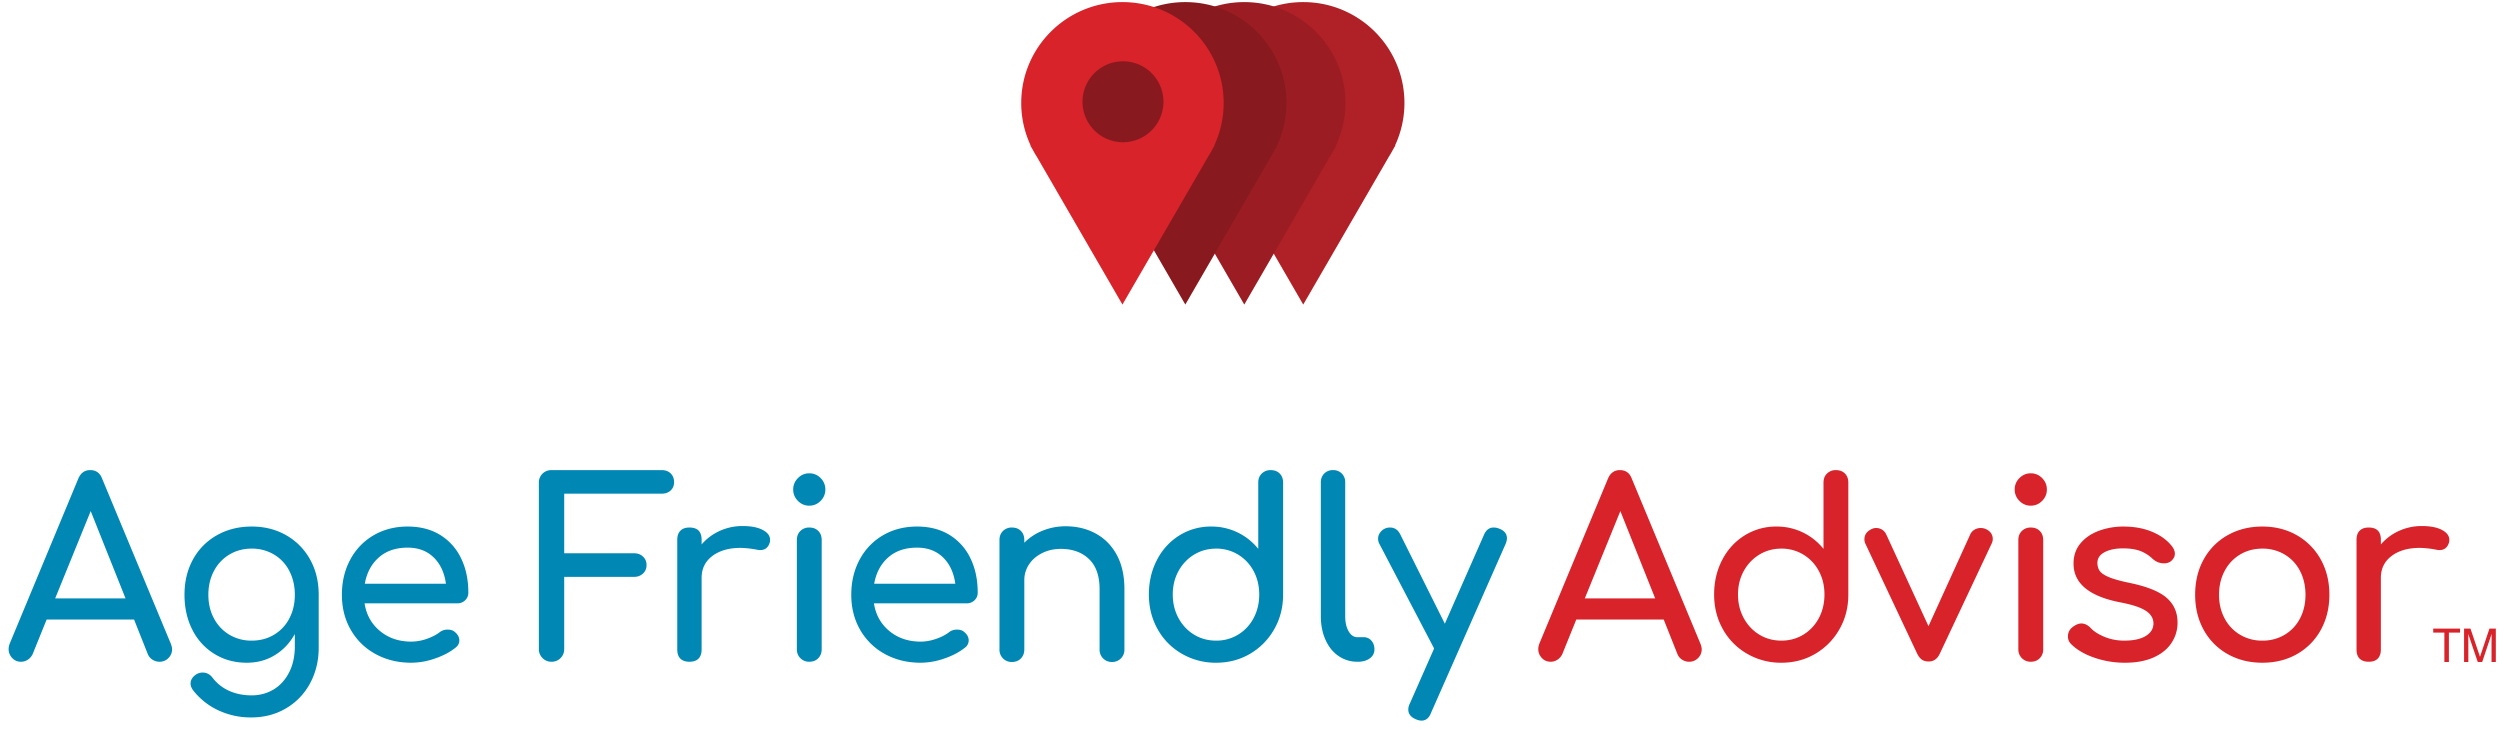 <svg xmlns="http://www.w3.org/2000/svg" width="199" height="58" fill-rule="evenodd" xmlns:v="https://vecta.io/nano"><path fill="#af2127" d="M103.738 5.157a2.988 2.988 0 0 0-2.993 2.984 2.988 2.988 0 1 0 5.986 0 2.988 2.988 0 0 0-2.993-2.984zm7.139 6.76a8.001 8.001 0 0 1-.328.567l-6.811 11.759-6.81-11.758a8.025 8.025 0 0 1-.33-.568l-.195-.338h.028a7.984 7.984 0 0 1-.749-3.382c0-4.434 3.607-8.03 8.056-8.03s8.055 3.596 8.055 8.03c0 1.209-.269 2.354-.748 3.382h.028l-.196.338z"/><path fill="#9b1d23" d="M99.045 5.157a2.987 2.987 0 0 0-2.993 2.984 2.988 2.988 0 1 0 5.986 0 2.988 2.988 0 0 0-2.993-2.984zm7.14 6.76a7.735 7.735 0 0 1-.33.567l-6.81 11.759-6.81-11.758a7.75 7.75 0 0 1-.329-.568l-.196-.338h.028a7.974 7.974 0 0 1-.749-3.382c0-4.434 3.607-8.03 8.056-8.03s8.056 3.596 8.056 8.03a7.97 7.97 0 0 1-.75 3.382h.03l-.197.338z"/><path fill="#881a1f" d="M94.352 5.157a2.988 2.988 0 0 0-2.992 2.984 2.988 2.988 0 0 0 5.985 0 2.987 2.987 0 0 0-2.993-2.984zm7.14 6.76a7.735 7.735 0 0 1-.33.567l-6.81 11.759-6.81-11.758a7.75 7.75 0 0 1-.329-.568l-.196-.338h.029a7.974 7.974 0 0 1-.75-3.382c0-4.434 3.608-8.03 8.056-8.03s8.056 3.596 8.056 8.03c0 1.209-.27 2.354-.749 3.382h.028l-.196.338z"/><path fill="#d8232a" d="M89.347 5.157a2.988 2.988 0 0 0-2.993 2.984 2.988 2.988 0 1 0 5.986 0 2.988 2.988 0 0 0-2.993-2.984zm7.138 6.76a7.993 7.993 0 0 1-.327.567l-6.811 11.759-6.81-11.758a8.302 8.302 0 0 1-.33-.568l-.195-.338h.028a7.974 7.974 0 0 1-.75-3.382c0-4.434 3.608-8.03 8.057-8.03s8.056 3.596 8.056 8.03a7.97 7.97 0 0 1-.75 3.382h.029l-.197.338z"/><path fill="#881a1f" d="M92.612 8.1a3.217 3.217 0 1 1-6.445.001 3.218 3.218 0 0 1 6.445-.001"/><path fill="#0087b4" d="M9.994 47.635L7.22 40.682l-2.83 6.953h5.603zm3.703 4.044a.965.965 0 0 1-.29.703.973.973 0 0 1-.719.293c-.194 0-.378-.056-.552-.166a.939.939 0 0 1-.378-.46l-1.086-2.734h-6.96L2.606 52.05c-.091.195-.22.348-.388.459a.972.972 0 0 1-.543.166.92.92 0 0 1-.708-.303 1.013 1.013 0 0 1-.281-.713c0-.13.032-.28.097-.45l5.448-13.105c.194-.456.51-.683.95-.683.465 0 .782.227.95.683L13.6 51.249c.065.17.097.313.097.43zm8.113-1.153a3.21 3.21 0 0 0 1.222-1.299c.29-.553.437-1.182.437-1.884s-.146-1.335-.437-1.896a3.207 3.207 0 0 0-1.221-1.307 3.39 3.39 0 0 0-1.774-.47c-.66 0-1.251.157-1.775.47a3.293 3.293 0 0 0-1.231 1.307c-.297.561-.445 1.192-.445 1.896s.148 1.33.445 1.884a3.3 3.3 0 0 0 1.231 1.299 3.392 3.392 0 0 0 1.775.468c.66 0 1.25-.155 1.774-.468zm.97-7.92a4.965 4.965 0 0 1 1.9 1.923c.459.821.688 1.759.688 2.814v4.219c0 1.028-.225 1.965-.678 2.812a5.066 5.066 0 0 1-1.91 2.002c-.82.488-1.749.732-2.781.732a6.099 6.099 0 0 1-2.599-.557 5.438 5.438 0 0 1-2.017-1.591c-.142-.182-.213-.365-.213-.547 0-.273.136-.508.407-.703a.99.99 0 0 1 .544-.176c.323 0 .588.137.794.41a3.42 3.42 0 0 0 1.319 1.045c.53.24 1.13.362 1.803.362.632 0 1.207-.154 1.726-.46s.93-.755 1.24-1.347.466-1.299.466-2.12v-.956c-.4.716-.93 1.276-1.59 1.68s-1.403.605-2.23.605c-.956 0-1.814-.231-2.57-.693a4.735 4.735 0 0 1-1.763-1.924c-.42-.821-.63-1.752-.63-2.793 0-1.055.226-1.993.678-2.814a4.884 4.884 0 0 1 1.9-1.923c.815-.462 1.738-.693 2.773-.693 1.02 0 1.935.23 2.743.693zm7.374 1.768c-.59.52-.96 1.218-1.115 2.09h6.456c-.116-.872-.44-1.57-.97-2.09s-1.22-.782-2.074-.782c-.944 0-1.71.26-2.297.782zm6.873 3.408a.883.883 0 0 1-.64.244h-7.368c.142.912.553 1.647 1.232 2.207s1.508.84 2.491.84a3.76 3.76 0 0 0 1.212-.214c.42-.144.765-.32 1.037-.529.181-.142.394-.214.64-.214s.439.065.581.195c.233.196.35.417.35.664 0 .235-.104.43-.31.587-.44.351-.987.638-1.639.859a5.805 5.805 0 0 1-1.87.332c-1.061 0-2.011-.231-2.85-.693a5.014 5.014 0 0 1-1.97-1.924c-.472-.821-.708-1.752-.708-2.793s.224-1.977.67-2.803a4.856 4.856 0 0 1 1.861-1.934c.795-.462 1.697-.693 2.705-.693.995 0 1.855.221 2.579.664a4.36 4.36 0 0 1 1.667 1.856c.388.794.582 1.705.582 2.733a.82.82 0 0 1-.252.616zm14.157-3.476a.88.88 0 0 1 .28.673.883.883 0 0 1-.28.674.995.995 0 0 1-.708.264h-5.565v5.742a.986.986 0 0 1-.29.723.972.972 0 0 1-.718.293.97.97 0 0 1-.717-.293.987.987 0 0 1-.292-.723V38.436a.98.98 0 0 1 1.009-1.015h8.764c.297 0 .536.087.717.263s.272.407.272.694c0 .273-.09.495-.272.664s-.42.254-.717.254h-7.756v4.745h5.565c.284 0 .52.088.708.265m9.532-2.12c.388.208.581.469.581.78a.679.679 0 0 1-.02.197c-.116.417-.374.625-.775.625-.064 0-.162-.013-.29-.04a7.609 7.609 0 0 0-1.26-.136c-.93 0-1.681.215-2.25.644s-.853 1.01-.853 1.739v5.703c0 .312-.08.554-.243.723s-.404.254-.727.254c-.31 0-.55-.081-.717-.245s-.252-.406-.252-.732v-8.731c0-.312.084-.553.252-.723s.407-.253.717-.253c.646 0 .97.325.97.976v.371a4.099 4.099 0 0 1 1.435-1.074 4.334 4.334 0 0 1 1.822-.391c.686 0 1.222.105 1.61.313m2.995.078a.972.972 0 0 1 .707-.273c.298 0 .537.09.718.273s.271.424.271.723v8.692c0 .287-.09.524-.27.712s-.421.284-.719.284a.967.967 0 0 1-.988-.996v-8.692c0-.3.093-.54.281-.723zm1.61-4.209a1.25 1.25 0 0 1 .377.909c0 .351-.126.654-.377.907s-.553.381-.903.381a1.22 1.22 0 0 1-.9-.38 1.245 1.245 0 0 1-.38-.908c0-.352.127-.655.38-.909s.552-.38.9-.38a1.23 1.23 0 0 1 .903.38zm5.378 6.319c-.588.52-.96 1.218-1.114 2.09h6.456c-.117-.872-.44-1.57-.97-2.09s-1.221-.782-2.074-.782c-.944 0-1.71.26-2.298.782zm6.874 3.408a.883.883 0 0 1-.64.244h-7.368c.141.912.553 1.647 1.231 2.207s1.51.84 2.492.84c.387 0 .791-.071 1.212-.214s.765-.32 1.037-.529c.18-.142.394-.214.64-.214s.439.065.581.195c.232.196.35.417.35.664a.71.71 0 0 1-.311.587c-.44.351-.986.638-1.638.859a5.808 5.808 0 0 1-1.87.332c-1.062 0-2.011-.231-2.851-.693a5.016 5.016 0 0 1-1.969-1.924c-.472-.821-.708-1.752-.708-2.793s.224-1.977.67-2.803a4.855 4.855 0 0 1 1.86-1.934c.796-.462 1.698-.693 2.706-.693.995 0 1.855.221 2.579.664a4.367 4.367 0 0 1 1.667 1.856c.388.794.582 1.705.582 2.733a.82.82 0 0 1-.252.616zm9.663-5.303c.71.391 1.267.96 1.668 1.709s.6 1.65.6 2.705v4.805a.968.968 0 0 1-.988.996.966.966 0 0 1-.989-.996v-4.805c0-1.055-.28-1.852-.843-2.392s-1.309-.81-2.24-.81c-.542 0-1.037.11-1.483.331s-.795.52-1.047.898a2.24 2.24 0 0 0-.378 1.27v5.508c0 .287-.09.524-.271.712s-.42.284-.718.284a.966.966 0 0 1-.989-.996v-8.711c0-.3.094-.54.282-.723a.973.973 0 0 1 .707-.273c.297 0 .536.09.718.273s.27.424.27.723v.215a4.301 4.301 0 0 1 1.475-.967 4.852 4.852 0 0 1 1.822-.343c.892 0 1.693.196 2.404.587m11.321 8.037a3.348 3.348 0 0 0 1.232-1.318c.297-.56.446-1.185.446-1.875s-.149-1.312-.446-1.865a3.372 3.372 0 0 0-1.232-1.31 3.305 3.305 0 0 0-1.754-.478c-.647 0-1.231.16-1.755.479a3.44 3.44 0 0 0-1.24 1.309c-.304.553-.456 1.175-.456 1.865s.152 1.315.455 1.875.718 1 1.24 1.318 1.11.478 1.756.478a3.3 3.3 0 0 0 1.754-.478zm3.307-12.822c.18.182.271.424.271.722v8.907c0 1.016-.235 1.937-.708 2.764a5.243 5.243 0 0 1-1.92 1.953c-.807.475-1.71.713-2.704.713a5.338 5.338 0 0 1-2.724-.713 5.12 5.12 0 0 1-1.93-1.953c-.464-.827-.698-1.748-.698-2.764s.217-1.937.65-2.764a4.917 4.917 0 0 1 1.784-1.943 4.704 4.704 0 0 1 2.53-.703 4.749 4.749 0 0 1 3.742 1.777v-5.274c0-.298.094-.54.282-.722a.97.97 0 0 1 .707-.273c.297 0 .536.09.718.273zm3.547 0a.939.939 0 0 1 .699-.273.94.94 0 0 1 .697.273.954.954 0 0 1 .272.703v10.664c0 .482.09.88.271 1.192s.414.468.698.468h.485a.8.8 0 0 1 .63.273c.162.183.243.418.243.704a.84.84 0 0 1-.368.703c-.246.183-.563.274-.95.274h-.04a2.589 2.589 0 0 1-1.502-.46c-.446-.305-.792-.735-1.037-1.288s-.37-1.176-.37-1.866V38.397c0-.286.091-.52.272-.703m14.542 5.156c0 .13-.039.287-.116.469l-5.933 13.437c-.156.404-.407.606-.756.606-.13 0-.285-.039-.466-.117-.388-.17-.581-.423-.581-.762 0-.156.038-.312.116-.468l1.939-4.395-4.363-8.34a.827.827 0 0 1-.096-.41.78.78 0 0 1 .155-.469.948.948 0 0 1 .795-.41c.361 0 .632.182.814.547l3.548 7.109 3.122-7.09c.167-.377.42-.566.756-.566.168 0 .322.033.465.097.4.156.6.41.6.762"/><path fill="#d8232a" d="M131.754 47.635l-2.774-6.953-2.831 6.953h5.605zm3.702 4.044a.961.961 0 0 1-.291.703.969.969 0 0 1-.717.293c-.194 0-.378-.056-.552-.166a.936.936 0 0 1-.378-.46l-1.086-2.734h-6.96l-1.106 2.735c-.09.195-.22.348-.387.459a.973.973 0 0 1-.544.166c-.284 0-.52-.1-.708-.303a1.015 1.015 0 0 1-.28-.713 1.28 1.28 0 0 1 .096-.45l5.449-13.105c.193-.456.51-.683.95-.683.465 0 .781.227.95.683l5.467 13.145c.065.17.097.313.097.43zm8.094-1.163a3.348 3.348 0 0 0 1.232-1.318c.298-.56.445-1.185.445-1.875s-.147-1.312-.445-1.865a3.372 3.372 0 0 0-1.231-1.31 3.307 3.307 0 0 0-1.755-.478c-.646 0-1.231.16-1.755.479a3.44 3.44 0 0 0-1.24 1.309c-.304.553-.456 1.175-.456 1.865s.152 1.315.456 1.875.717 1 1.24 1.318 1.109.478 1.755.478 1.231-.158 1.755-.478zm3.307-12.822c.18.182.27.424.27.722v8.907c0 1.016-.235 1.937-.707 2.764a5.237 5.237 0 0 1-1.92 1.953c-.807.475-1.709.713-2.704.713a5.341 5.341 0 0 1-2.724-.713 5.113 5.113 0 0 1-1.929-1.953c-.465-.827-.699-1.748-.699-2.764s.217-1.937.65-2.764a4.917 4.917 0 0 1 1.785-1.943 4.704 4.704 0 0 1 2.53-.703 4.749 4.749 0 0 1 3.742 1.777v-5.274c0-.298.093-.54.28-.722a.97.97 0 0 1 .708-.273c.297 0 .536.09.718.273zm11.633 4.756c.09.137.135.29.135.458a.838.838 0 0 1-.096.372l-4.11 8.73c-.195.43-.492.645-.893.645-.22 0-.4-.049-.542-.146s-.273-.264-.388-.499l-4.11-8.73a.778.778 0 0 1-.078-.352c0-.351.18-.618.542-.8a.823.823 0 0 1 .407-.098.863.863 0 0 1 .777.488l3.373 7.324 3.335-7.324a.841.841 0 0 1 .339-.362.952.952 0 0 1 .475-.126c.168 0 .317.032.446.098a.917.917 0 0 1 .388.321m2.453-.185a.973.973 0 0 1 .707-.273c.297 0 .536.09.717.273s.272.424.272.723v8.692a.98.98 0 0 1-.272.712c-.181.19-.42.284-.717.284a.97.97 0 0 1-.99-.996v-8.692c0-.3.095-.54.283-.723zm1.609-4.209c.252.254.378.557.378.909a1.24 1.24 0 0 1-.378.907c-.252.255-.553.381-.902.381a1.22 1.22 0 0 1-.901-.38 1.24 1.24 0 0 1-.379-.908 1.24 1.24 0 0 1 .379-.909c.252-.253.552-.38.901-.38a1.23 1.23 0 0 1 .902.38zm8.736 4.268c.666.274 1.192.651 1.58 1.132.167.209.251.417.251.626 0 .221-.11.423-.33.605a.894.894 0 0 1-.542.156c-.336 0-.64-.123-.911-.371a2.907 2.907 0 0 0-1.027-.635c-.363-.123-.802-.185-1.319-.185-.594 0-1.083.101-1.464.303s-.572.485-.572.85c0 .26.065.477.194.654s.375.338.737.488.885.297 1.57.44c1.409.286 2.408.684 2.996 1.19s.881 1.166.881 1.974a2.88 2.88 0 0 1-.484 1.63c-.323.49-.798.873-1.425 1.153s-1.38.42-2.26.42a7.405 7.405 0 0 1-2.48-.41c-.776-.274-1.383-.632-1.823-1.075a.827.827 0 0 1-.252-.605c0-.313.129-.567.388-.761.245-.183.471-.274.68-.274.257 0 .503.117.735.352.245.273.614.51 1.106.713s1.014.301 1.57.301c.736 0 1.309-.122 1.715-.37s.612-.58.612-.996c0-.404-.2-.74-.601-1.006s-1.08-.492-2.036-.674c-2.482-.482-3.723-1.51-3.723-3.086 0-.638.187-1.179.562-1.621s.866-.774 1.474-.997a5.627 5.627 0 0 1 1.94-.33c.84 0 1.592.135 2.258.409m7.023 1.817a3.281 3.281 0 0 0-1.23 1.307c-.298.561-.446 1.192-.446 1.896s.148 1.33.445 1.884a3.29 3.29 0 0 0 1.231 1.299 3.391 3.391 0 0 0 1.775.468 3.39 3.39 0 0 0 1.774-.468 3.22 3.22 0 0 0 1.221-1.299c.29-.553.436-1.182.436-1.884s-.145-1.335-.436-1.896a3.212 3.212 0 0 0-1.221-1.307 3.388 3.388 0 0 0-1.774-.47c-.66 0-1.25.157-1.775.47zm4.519-1.534a4.972 4.972 0 0 1 1.9 1.923c.458.821.688 1.759.688 2.814 0 1.041-.227 1.972-.68 2.793a4.905 4.905 0 0 1-1.89 1.924c-.808.462-1.728.693-2.762.693s-1.958-.231-2.773-.693a4.888 4.888 0 0 1-1.9-1.924c-.453-.821-.679-1.752-.679-2.793 0-1.055.226-1.993.68-2.814a4.883 4.883 0 0 1 1.9-1.923c.814-.462 1.737-.693 2.772-.693 1.02 0 1.935.23 2.744.693zm11.554-.42c.388.208.58.469.58.78a.663.663 0 0 1-.018.197c-.116.417-.375.625-.775.625a1.55 1.55 0 0 1-.291-.04 7.609 7.609 0 0 0-1.26-.136c-.931 0-1.681.215-2.25.644s-.853 1.01-.853 1.739v5.703c0 .312-.081.554-.242.723s-.404.254-.727.254c-.31 0-.55-.081-.718-.245s-.251-.406-.251-.732v-8.731c0-.312.082-.553.251-.723s.408-.253.718-.253c.645 0 .97.325.97.976v.371a4.094 4.094 0 0 1 1.434-1.074 4.334 4.334 0 0 1 1.822-.391c.685 0 1.222.105 1.61.313m1.436 7.852v.317h-.888v2.338h-.36v-2.338h-.887v-.317h2.135m.32 0h.51l.758 2.244.752-2.244h.508v2.655h-.341v-1.566l.004-.27.003-.403-.752 2.239h-.353l-.76-2.239v.082l.006.296.005.295v1.566h-.34v-2.655"/></svg>